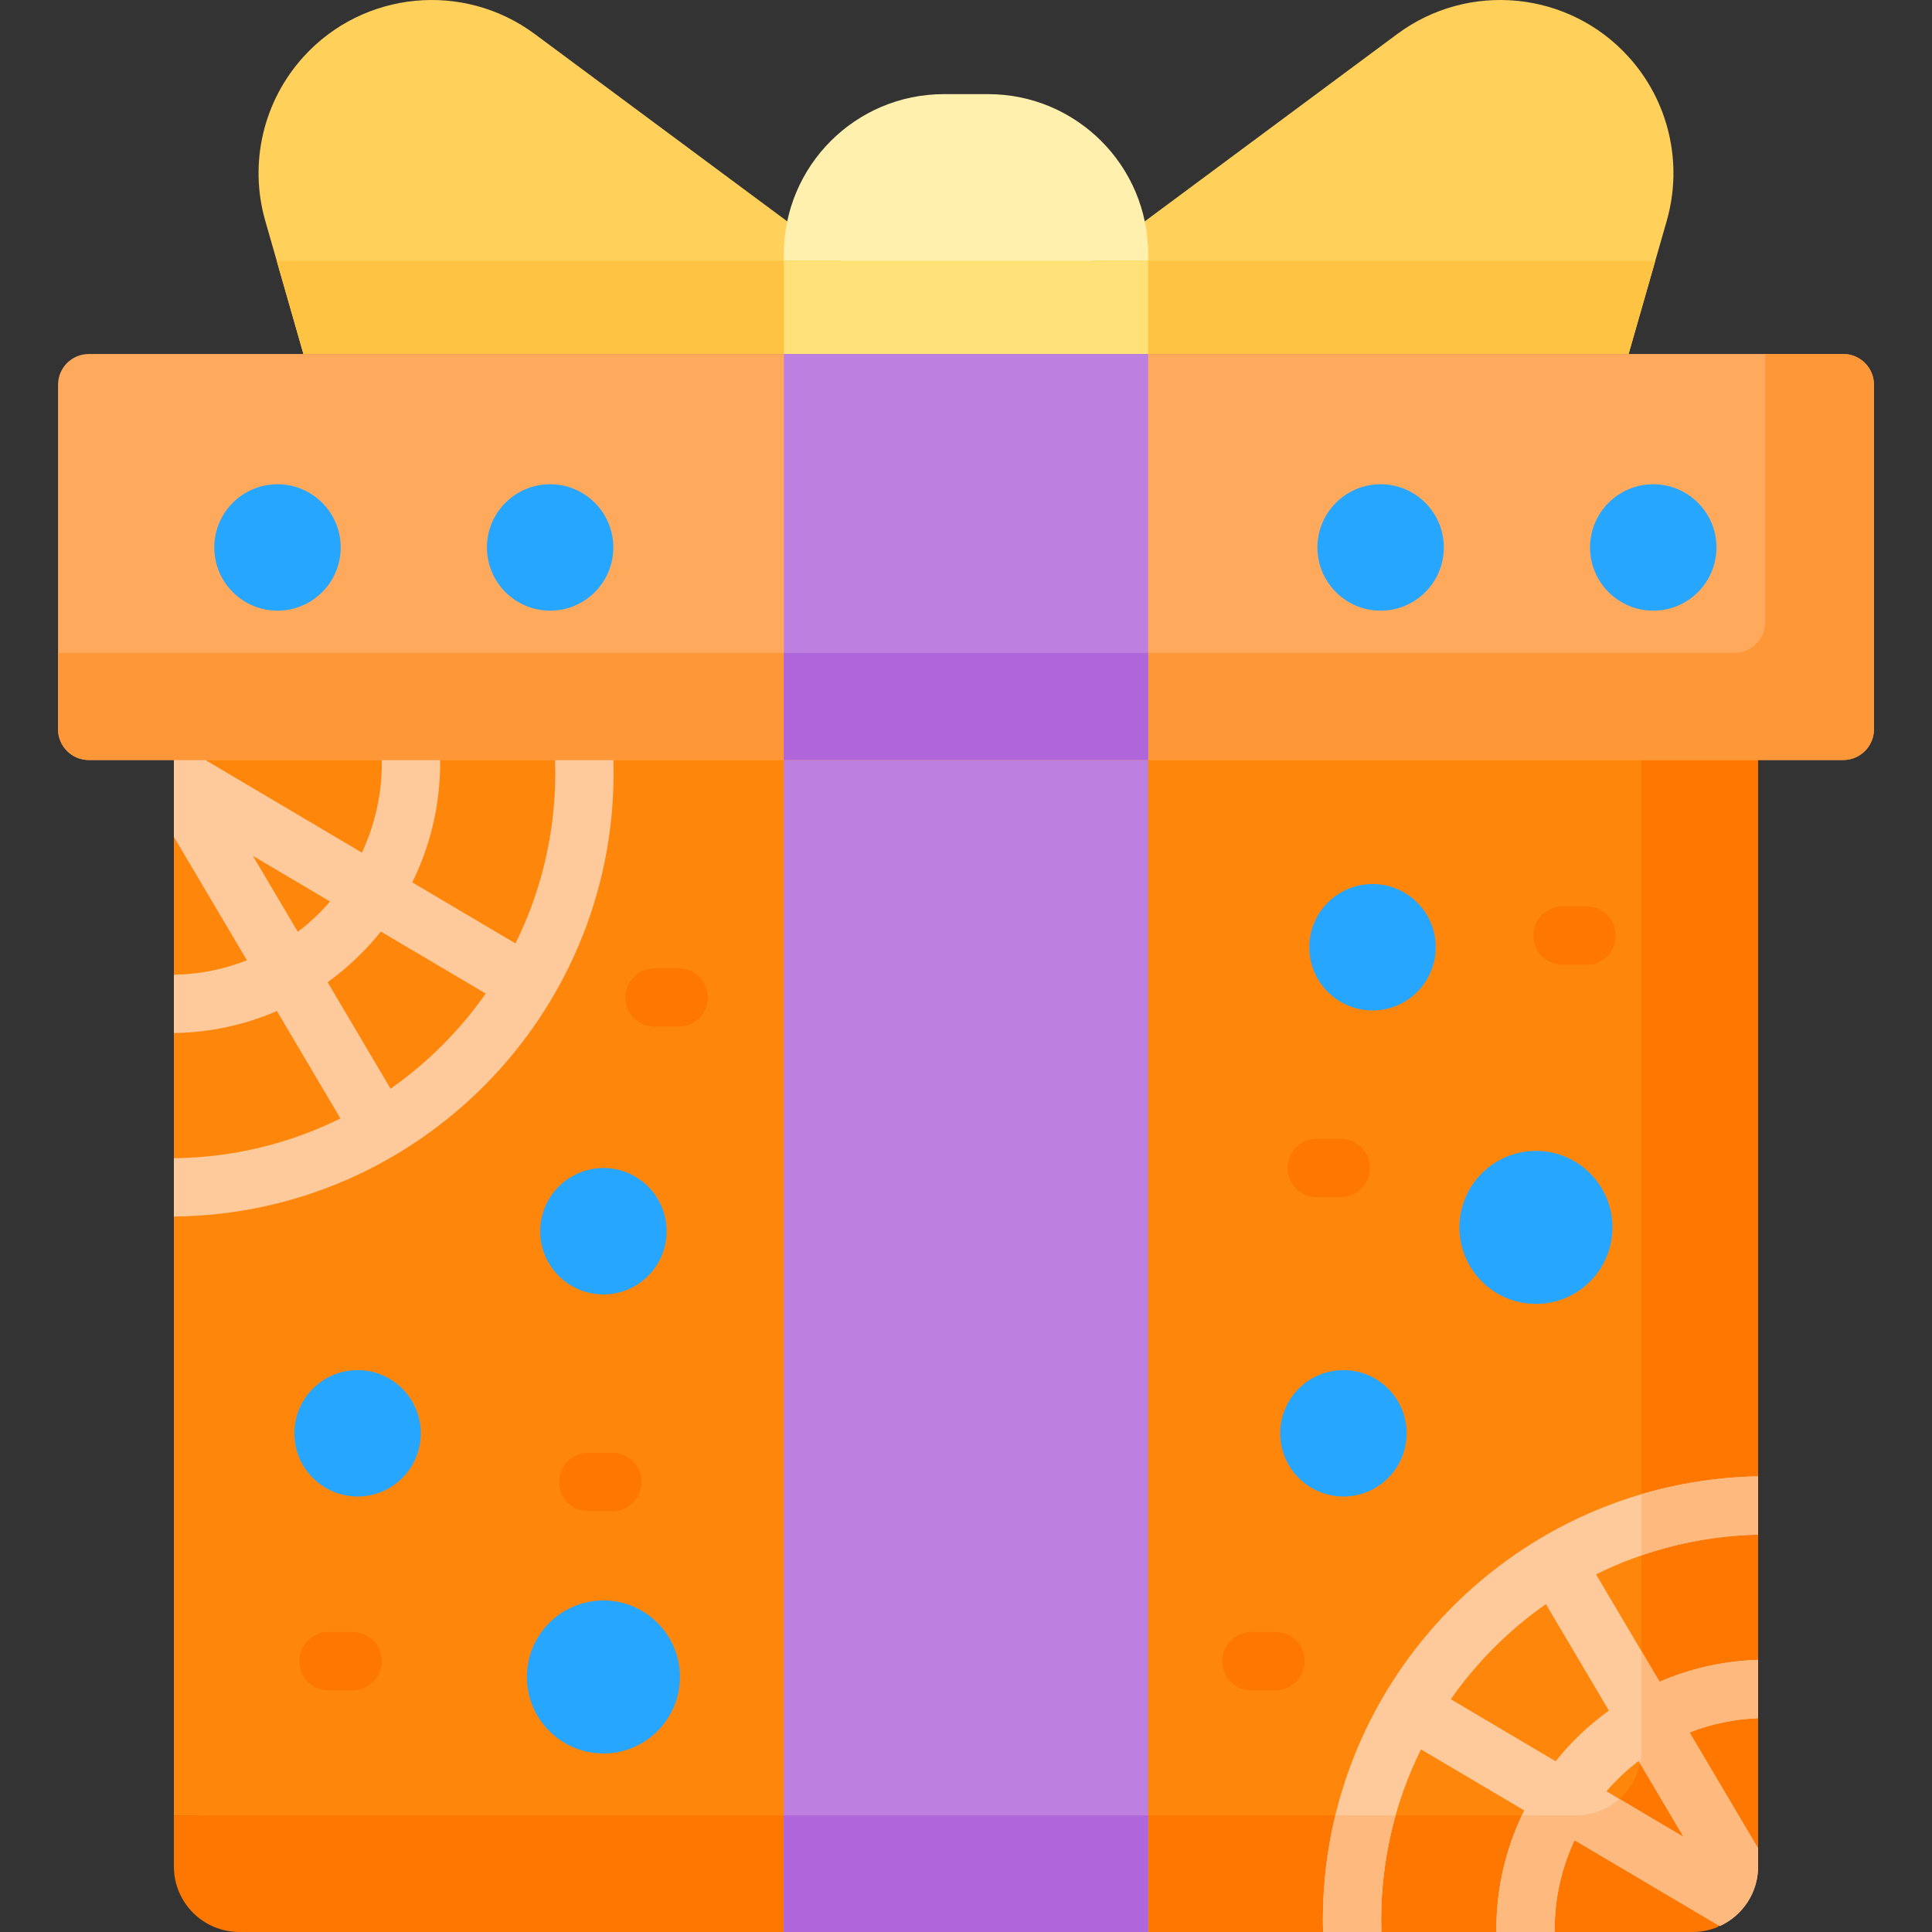 <?xml version="1.0" encoding="UTF-8"?> <svg xmlns="http://www.w3.org/2000/svg" id="Capa_1" height="512" viewBox="0 0 497 497" width="512"><rect x="0" y="0" width="497" height="497" fill="#333333" stroke="none"/><g><g><g><path d="m44.73 467 385.515 8.682v-281.237l-185.579-8.939-197.68 6.958-2.256 22.804v35.484l10 5.838-10 9.161v32.193l10 8.588-10 6.414z" fill="#fe860a"></path></g></g><g><g><path d="m422.27 195.506v254.642c0 9.307-7.545 16.852-16.852 16.852h-360.688v13.148c0 9.307 7.545 16.852 16.852 16.852h278.771l8.239-10 6.769 10h29.576l8.606-10 6.402 10h35.475c2.327 0 4.543-.472 6.559-1.324l10.292-20.179v-33.51l-10-7.149 10-7.846v-32.207l-10-8.124 10-6.881v-184.274l-15-10z" fill="#fe7701"></path></g></g><g><g><path d="m201.64 195.506h93.721v301.494h-93.721z" fill="#bd80e1"></path></g></g><g><g><path d="m201.64 467h93.721v30h-93.721z" fill="#af66da"></path></g></g><g><g><circle cx="155.224" cy="431.392" fill="#26a6fe" r="19.681"></circle></g></g><g><g><circle cx="395.115" cy="315.744" fill="#26a6fe" r="19.681"></circle></g></g><g><g><circle cx="345.59" cy="368.712" fill="#26a6fe" r="16.259"></circle></g></g><g><g><circle cx="91.986" cy="368.712" fill="#26a6fe" r="16.259"></circle></g></g><g><g><circle cx="353.072" cy="243.676" fill="#26a6fe" r="16.259"></circle></g></g><g><g><circle cx="155.224" cy="316.729" fill="#26a6fe" r="16.259"></circle></g></g><g><g><path d="m157.507 388.753h-6.162c-4.143 0-7.5-3.358-7.5-7.5s3.357-7.5 7.5-7.5h6.162c4.143 0 7.5 3.358 7.5 7.5s-3.358 7.5-7.5 7.5z" fill="#fe7701"></path></g></g><g><g><path d="m90.689 434.838h-6.162c-4.143 0-7.5-3.358-7.5-7.5s3.357-7.5 7.5-7.5h6.162c4.143 0 7.5 3.358 7.5 7.5s-3.357 7.5-7.5 7.5z" fill="#fe7701"></path></g></g><g><g><path d="m344.888 307.971h-6.162c-4.143 0-7.5-3.358-7.5-7.5s3.357-7.5 7.5-7.5h6.162c4.143 0 7.5 3.358 7.5 7.5s-3.357 7.5-7.5 7.5z" fill="#fe7701"></path></g></g><g><g><path d="m328.102 434.838h-6.162c-4.143 0-7.5-3.358-7.5-7.5s3.357-7.5 7.5-7.5h6.162c4.143 0 7.5 3.358 7.5 7.5s-3.357 7.5-7.5 7.5z" fill="#fe7701"></path></g></g><g><g><path d="m408.117 248.176h-6.163c-4.143 0-7.5-3.358-7.5-7.5s3.357-7.5 7.5-7.5h6.163c4.143 0 7.5 3.358 7.5 7.5s-3.357 7.5-7.5 7.5z" fill="#fe7701"></path></g></g><g><g><path d="m174.564 264.09h-6.162c-4.143 0-7.5-3.358-7.5-7.5s3.357-7.5 7.5-7.5h6.162c4.143 0 7.5 3.358 7.5 7.5s-3.357 7.5-7.5 7.5z" fill="#fe7701"></path></g></g><path d="m142.844 198.844c0 15.733-3.691 30.619-10.243 43.846l-26.55-15.702c4.584-9.266 7.174-19.688 7.174-30.706 0-.257-.008-.517-.011-.776l-7.244-10-7.767 10c.004.258.022.519.022.776 0 8.233-1.845 16.04-5.129 23.045l-40.278-23.82-3.639-10-4.45 10v19.762l18.791 31.771c-5.845 2.287-12.174 3.591-18.791 3.712v14.998c9.401-.135 18.356-2.135 26.507-5.663l16.339 27.627c-12.946 6.413-27.483 10.076-42.846 10.229v15.002c62.464-.54 113.115-51.514 113.115-114.102 0-1.107-.017-2.222-.049-3.338l-7.953-10-7.058 10c.036 1.117.06 2.233.06 3.339zm-66.236 40.861-11.554-19.536 19.856 11.743c-2.49 2.874-5.269 5.491-8.302 7.793zm23.866 40.355-16.199-27.391c5.138-3.705 9.75-8.09 13.705-13.028l26.966 15.948c-6.667 9.513-14.959 17.805-24.472 24.471z" fill="#feca9c"></path><g><path d="m452.27 475.496-17.639-29.825c5.505-2.154 11.439-3.44 17.639-3.685v-14.995c-8.979.277-17.538 2.249-25.355 5.633l-16.339-27.627c12.622-6.253 26.756-9.892 41.694-10.212v-15.005c-61.934 1.152-111.963 51.884-111.963 114.087 0 1.039.016 2.085.044 3.132h15.008c-.032-1.047-.052-2.094-.052-3.132 0-15.734 3.691-30.619 10.244-43.846l26.55 15.702c-4.584 9.266-7.174 19.688-7.174 30.707 0 .189.007.38.008.57h15.008c-.002-.189-.016-.381-.016-.57 0-8.233 1.845-16.041 5.128-23.045l37.345 22.087c5.818-2.656 9.869-8.51 9.869-15.323v-4.653zm-52.097-22.426-26.966-15.948c6.666-9.512 14.958-17.804 24.47-24.47l16.199 27.391c-5.137 3.704-9.748 8.089-13.703 13.027zm13.069 7.729c2.49-2.874 5.269-5.49 8.302-7.792l11.553 19.535z" fill="#feca9c"></path><g fill="#fdb97e"><path d="m359.022 467h-15.511c-2.088 8.62-3.203 17.615-3.203 26.868 0 1.039.016 2.085.044 3.132h15.008c-.032-1.047-.052-2.094-.052-3.132-.001-9.31 1.301-18.32 3.714-26.868z"></path><path d="m422.27 424.77v25.378c0 1.191-.127 2.353-.362 3.474l11.189 18.919-16.532-9.778c-2.972 2.628-6.867 4.236-11.146 4.236h-13.927c-4.201 8.943-6.564 18.913-6.564 29.43 0 .189.007.38.008.57h15.008c-.002-.189-.016-.381-.016-.57 0-8.233 1.845-16.041 5.128-23.045l37.345 22.087c1.053-.481 2.046-1.07 2.97-1.747.071-.052.141-.104.21-.157.823-.623 1.583-1.321 2.278-2.081.099-.109.201-.215.297-.327.185-.213.362-.431.535-.653.125-.159.245-.322.364-.486.15-.206.302-.411.442-.624.231-.351.45-.71.655-1.078.096-.173.182-.353.272-.529.134-.263.264-.528.385-.799.079-.178.156-.357.23-.538.134-.331.256-.667.369-1.008.04-.12.086-.237.123-.358.14-.458.259-.927.36-1.401.03-.141.053-.285.08-.427.069-.369.126-.741.171-1.118.018-.15.128-1.472.128-1.993v-4.652l-17.639-29.825c5.505-2.154 11.439-3.44 17.639-3.685v-14.995c-8.979.277-17.538 2.249-25.355 5.633z"></path><path d="m422.27 400.119c9.442-3.247 19.522-5.11 30-5.335v-15.004c-10.396.193-20.455 1.79-30 4.597z"></path></g></g><g><g><path d="m248.5 91.062-110.909-82.291c-18.378-13.636-44.1-11.125-59.494 5.808-10.379 11.417-14.109 27.392-9.86 42.225l9.814 34.258z" fill="#ffd15b"></path></g></g><g><g><path d="m248.5 91.062 110.909-82.291c18.378-13.636 44.1-11.125 59.494 5.808 10.379 11.417 14.109 27.392 9.86 42.225l-9.814 34.258z" fill="#ffd15b"></path></g></g><g><g><path d="m474.159 195.506h-178.799l-46.86-20-46.86 20h-178.799c-4.367 0-7.908-3.54-7.908-7.908v-88.628c0-4.367 3.54-7.908 7.908-7.908h178.799l46.86 20 46.86-20h178.799c4.367 0 7.908 3.54 7.908 7.908v88.629c0 4.367-3.541 7.907-7.908 7.907z" fill="#fea95c"></path></g></g><g><g><path d="m474.159 91.062h-20.055v68.99c0 4.367-3.541 7.908-7.908 7.908h-431.263v19.639c0 4.367 3.54 7.908 7.908 7.908h451.318c4.367 0 7.908-3.54 7.908-7.908v-88.629c0-4.367-3.541-7.908-7.908-7.908z" fill="#fe9738"></path></g></g><g><g><path d="m295.36 91.062h-93.72v-25.656c0-22.749 18.442-41.191 41.191-41.191h11.338c22.749 0 41.191 18.442 41.191 41.191z" fill="#fff0ad"></path></g></g><g><g><path d="m71.181 67.08 6.87 23.982h170.449l-32.322-23.982z" fill="#ffc344"></path></g></g><g><g><path d="m280.822 67.08-32.322 23.982h170.449l6.87-23.982z" fill="#ffc344"></path></g></g><g><g><path d="m201.64 67.08h93.72v23.982h-93.72z" fill="#ffe177"></path></g></g><g><g><g><path d="m201.64 91.062h93.721v104.444h-93.721z" fill="#bd80e1"></path></g></g><g><g><path d="m201.64 167.96h93.721v27.546h-93.721z" fill="#af66da"></path></g></g></g><g><g><circle cx="71.383" cy="140.831" fill="#26a6fe" r="16.259"></circle></g></g><g><g><circle cx="141.518" cy="140.831" fill="#26a6fe" r="16.259"></circle></g></g><g><g><circle cx="355.16" cy="140.831" fill="#26a6fe" r="16.259"></circle></g></g><g><g><circle cx="425.294" cy="140.831" fill="#26a6fe" r="16.259"></circle></g></g></g></svg> 
